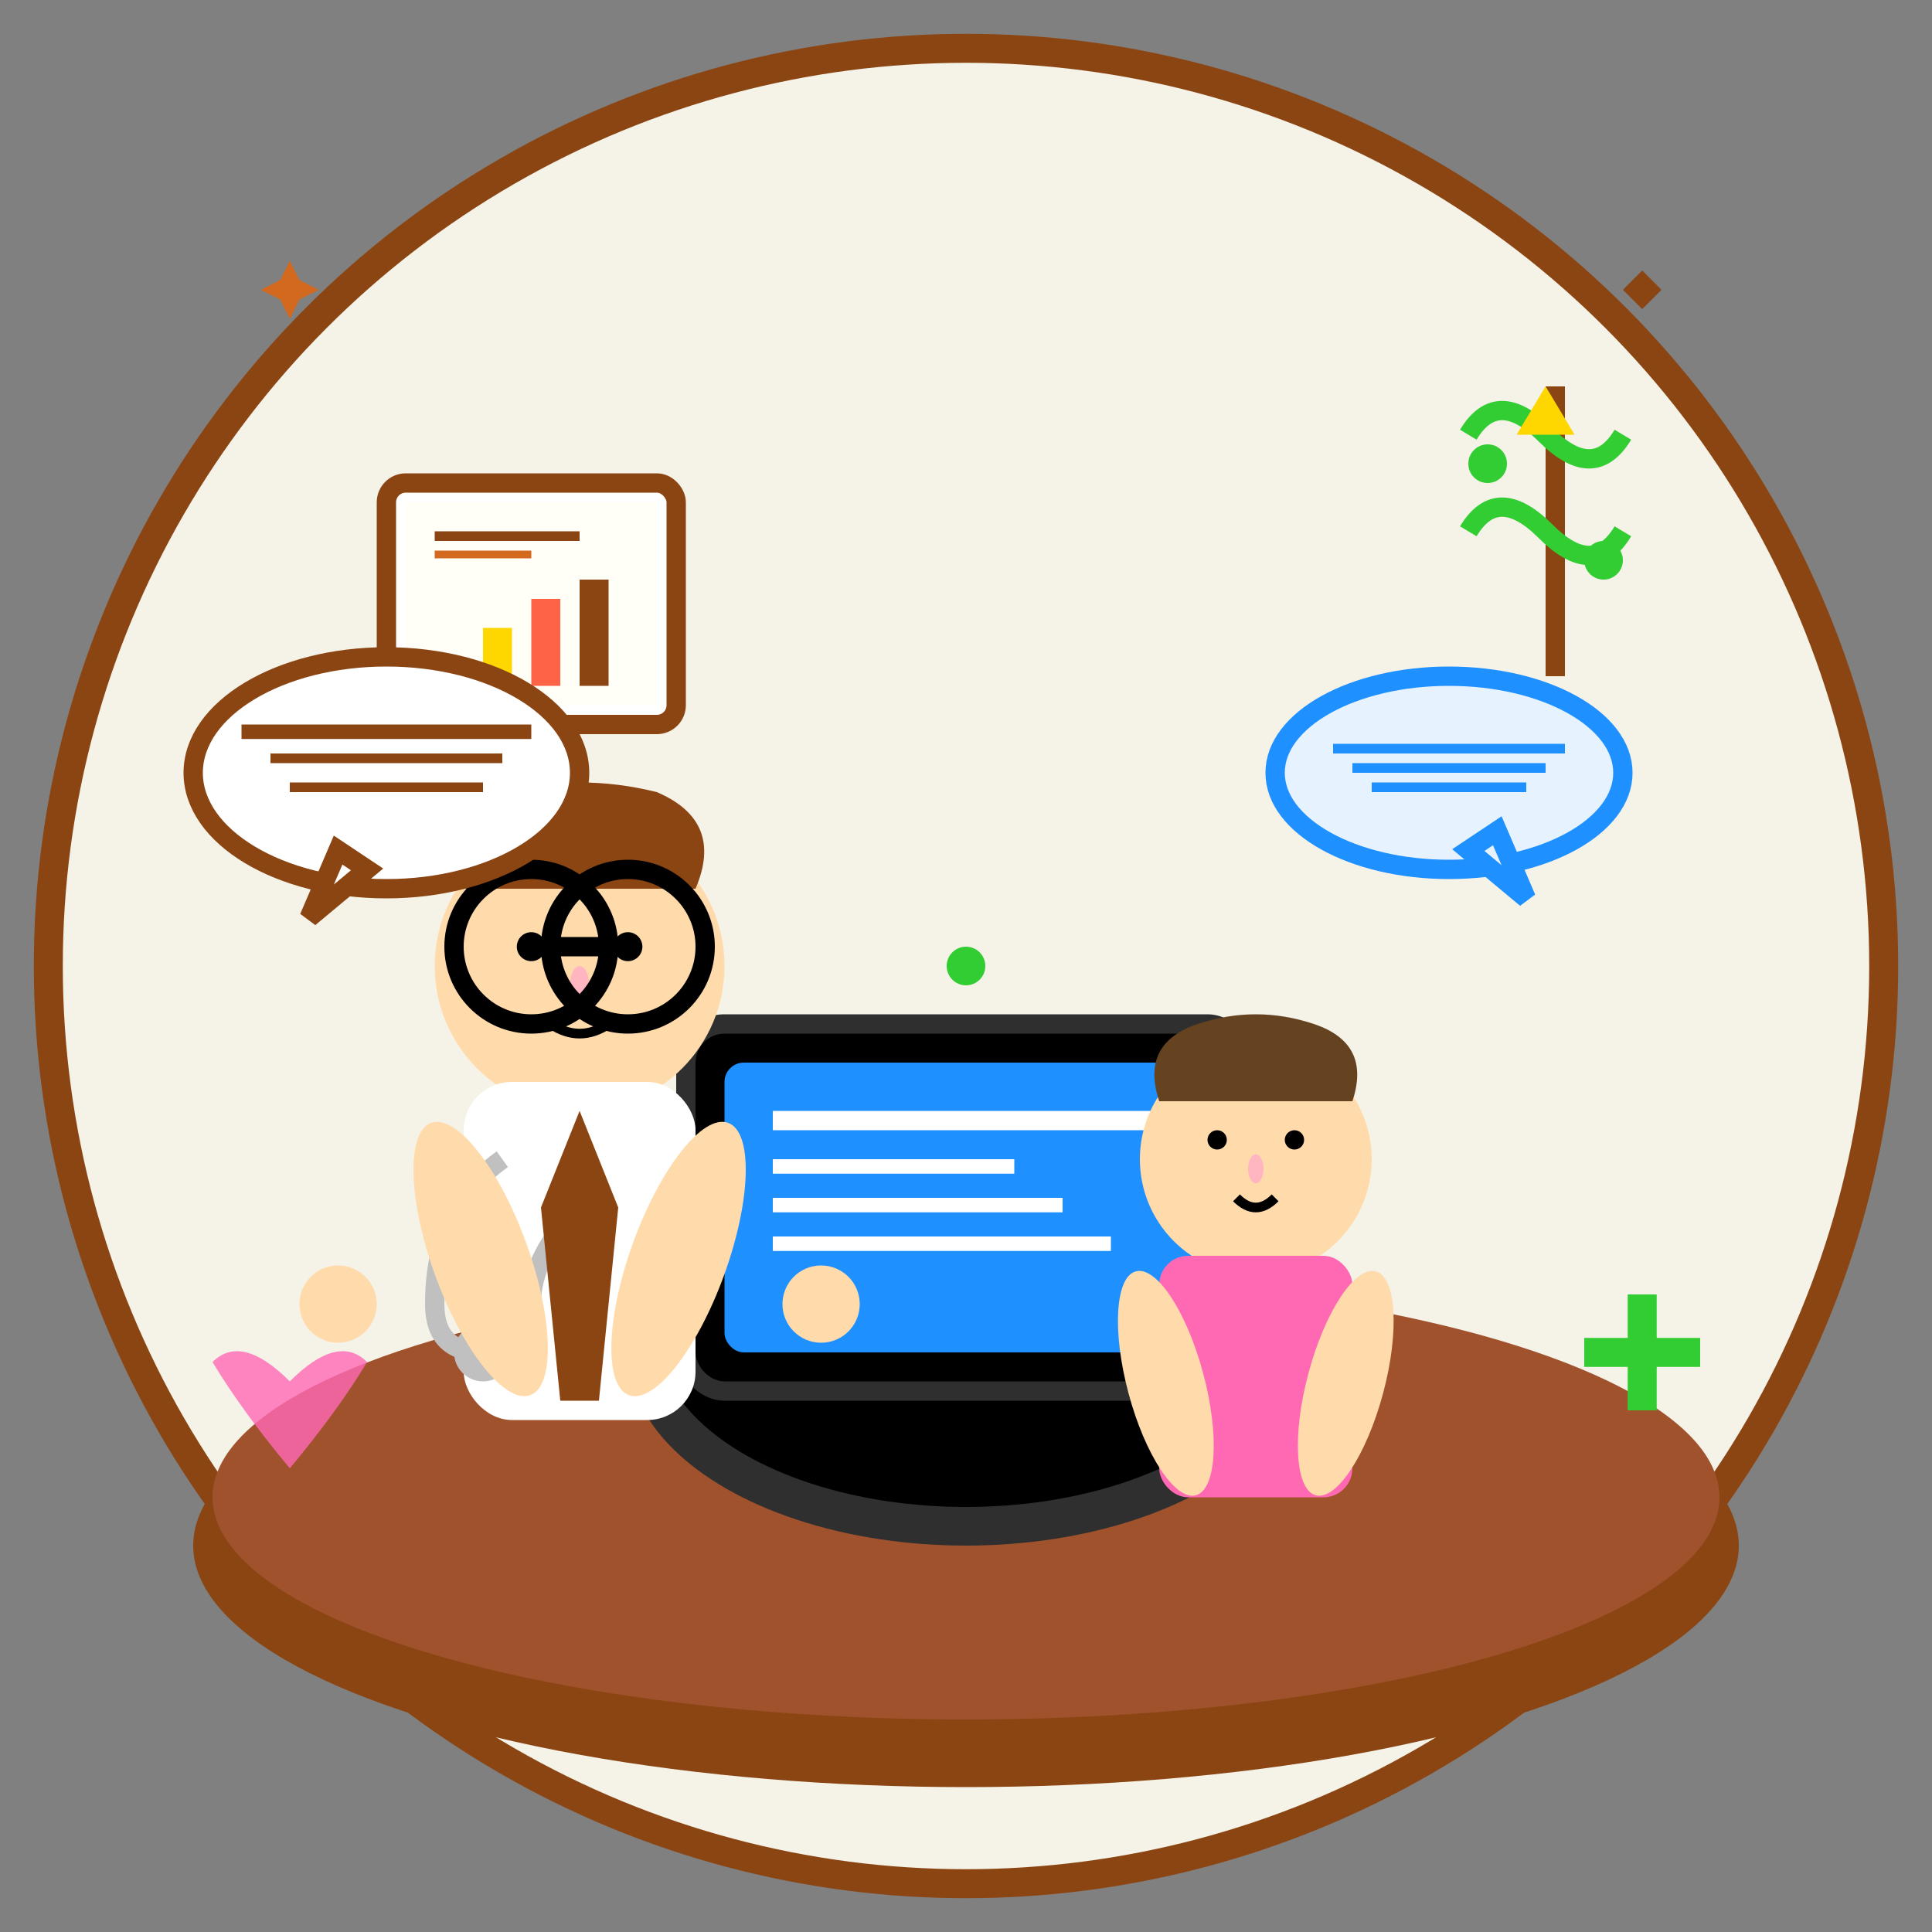 <svg width="200" height="200" viewBox="0 0 200 200" fill="none" xmlns="http://www.w3.org/2000/svg">
  <rect x="0" y="0" width="200" height="200" fill="#808080" stroke="none"/>
  <!-- Background -->
  <circle cx="100" cy="100" r="95" fill="#F5F2E8" stroke="#8B4513" stroke-width="3"/>
  
  <!-- Desk -->
  <ellipse cx="100" cy="160" rx="80" ry="25" fill="#8B4513"/>
  <ellipse cx="100" cy="155" rx="78" ry="23" fill="#A0522D"/>
  
  <!-- Laptop -->
  <g transform="translate(100,140)">
    <!-- Laptop base -->
    <ellipse cx="0" cy="0" rx="35" ry="20" fill="#2F2F2F"/>
    <ellipse cx="0" cy="-2" rx="32" ry="18" fill="#000000"/>
    
    <!-- Screen -->
    <rect x="-30" y="-35" width="60" height="40" fill="#2F2F2F" rx="5"/>
    <rect x="-28" y="-33" width="56" height="36" fill="#000000" rx="3"/>
    <rect x="-25" y="-30" width="50" height="30" fill="#1E90FF" rx="2"/>
    
    <!-- Screen content -->
    <rect x="-20" y="-25" width="40" height="2" fill="#FFFFFF"/>
    <rect x="-20" y="-20" width="25" height="1.5" fill="#FFFFFF"/>
    <rect x="-20" y="-16" width="30" height="1.5" fill="#FFFFFF"/>
    <rect x="-20" y="-12" width="35" height="1.5" fill="#FFFFFF"/>
    
    <!-- Webcam -->
    <circle cx="0" cy="-40" r="2" fill="#32CD32"/>
  </g>
  
  <!-- Doctor figure -->
  <g transform="translate(60,100)">
    <!-- Head -->
    <circle cx="0" cy="0" r="15" fill="#FFDBAC"/>
    
    <!-- Hair -->
    <path d="M-12 -8 Q-15 -15 -8 -18 Q0 -20 8 -18 Q15 -15 12 -8" fill="#8B4513"/>
    
    <!-- Eyes -->
    <circle cx="-5" cy="-2" r="1.5" fill="#000000"/>
    <circle cx="5" cy="-2" r="1.5" fill="#000000"/>
    
    <!-- Nose -->
    <ellipse cx="0" cy="2" rx="1" ry="2" fill="#FFB6C1"/>
    
    <!-- Mouth -->
    <path d="M-3 6 Q0 8 3 6" stroke="#000000" stroke-width="1" fill="none"/>
    
    <!-- Glasses -->
    <circle cx="-5" cy="-2" r="8" fill="none" stroke="#000000" stroke-width="2"/>
    <circle cx="5" cy="-2" r="8" fill="none" stroke="#000000" stroke-width="2"/>
    <line x1="-3" y1="-2" x2="3" y2="-2" stroke="#000000" stroke-width="2"/>
    
    <!-- Body -->
    <rect x="-12" y="12" width="24" height="35" fill="#FFFFFF" rx="5"/>
    
    <!-- Stethoscope -->
    <path d="M-8 20 Q-15 25 -15 35 Q-15 40 -10 40 Q-5 40 -5 35 Q-5 30 0 25" 
          stroke="#C0C0C0" stroke-width="2" fill="none"/>
    <circle cx="-10" cy="40" r="3" fill="#C0C0C0"/>
    
    <!-- Tie -->
    <polygon points="0,15 -4,25 -2,45 2,45 4,25" fill="#8B4513"/>
    
    <!-- Arms -->
    <ellipse cx="-20" cy="25" rx="5" ry="15" fill="#FFDBAC" transform="rotate(-20)"/>
    <ellipse cx="20" cy="25" rx="5" ry="15" fill="#FFDBAC" transform="rotate(20)"/>
    
    <!-- Hands -->
    <circle cx="-25" cy="35" r="4" fill="#FFDBAC"/>
    <circle cx="25" cy="35" r="4" fill="#FFDBAC"/>
  </g>
  
  <!-- Patient figure (on screen) -->
  <g transform="translate(130,120)">
    <!-- Head -->
    <circle cx="0" cy="0" r="12" fill="#FFDBAC"/>
    
    <!-- Hair -->
    <path d="M-10 -6 Q-12 -12 -6 -14 Q0 -16 6 -14 Q12 -12 10 -6" fill="#654321"/>
    
    <!-- Eyes -->
    <circle cx="-4" cy="-2" r="1" fill="#000000"/>
    <circle cx="4" cy="-2" r="1" fill="#000000"/>
    
    <!-- Nose -->
    <ellipse cx="0" cy="1" rx="0.8" ry="1.5" fill="#FFB6C1"/>
    
    <!-- Mouth -->
    <path d="M-2 4 Q0 6 2 4" stroke="#000000" stroke-width="1" fill="none"/>
    
    <!-- Body -->
    <rect x="-10" y="10" width="20" height="25" fill="#FF69B4" rx="3"/>
    
    <!-- Arms -->
    <ellipse cx="-15" cy="20" rx="4" ry="12" fill="#FFDBAC" transform="rotate(-15)"/>
    <ellipse cx="15" cy="20" rx="4" ry="12" fill="#FFDBAC" transform="rotate(15)"/>
  </g>
  
  <!-- Chart on wall -->
  <g transform="translate(40,50)">
    <rect x="0" y="0" width="30" height="25" fill="#FFFFFF" stroke="#8B4513" stroke-width="2" rx="2"/>
    <rect x="2" y="2" width="26" height="21" fill="#FFFEF7"/>
    
    <!-- Bar chart -->
    <rect x="5" y="18" width="3" height="3" fill="#32CD32"/>
    <rect x="10" y="15" width="3" height="6" fill="#FFD700"/>
    <rect x="15" y="12" width="3" height="9" fill="#FF6347"/>
    <rect x="20" y="10" width="3" height="11" fill="#8B4513"/>
    
    <!-- Title -->
    <rect x="5" y="5" width="15" height="1" fill="#8B4513"/>
    <rect x="5" y="7" width="10" height="0.8" fill="#D2691E"/>
  </g>
  
  <!-- Medical symbols -->
  <!-- Caduceus -->
  <g transform="translate(160,40)">
    <rect x="0" y="0" width="2" height="30" fill="#8B4513"/>
    <path d="M-8 5 Q-5 0 0 5 Q5 10 8 5" stroke="#32CD32" stroke-width="2" fill="none"/>
    <path d="M-8 15 Q-5 10 0 15 Q5 20 8 15" stroke="#32CD32" stroke-width="2" fill="none"/>
    <circle cx="-6" cy="8" r="2" fill="#32CD32"/>
    <circle cx="6" cy="18" r="2" fill="#32CD32"/>
    <polygon points="0,0 -3,5 3,5" fill="#FFD700"/>
  </g>
  
  <!-- Speech bubbles -->
  <g transform="translate(40,80)">
    <ellipse cx="0" cy="0" rx="20" ry="12" fill="#FFFFFF" stroke="#8B4513" stroke-width="2"/>
    <polygon points="-5,8 -8,15 -2,10" fill="#FFFFFF" stroke="#8B4513" stroke-width="2"/>
    <rect x="-15" y="-5" width="30" height="1.5" fill="#8B4513"/>
    <rect x="-12" y="-2" width="24" height="1" fill="#8B4513"/>
    <rect x="-10" y="1" width="20" height="1" fill="#8B4513"/>
  </g>
  
  <g transform="translate(150,80)">
    <ellipse cx="0" cy="0" rx="18" ry="10" fill="#E6F3FF" stroke="#1E90FF" stroke-width="2"/>
    <polygon points="5,6 8,13 2,8" fill="#E6F3FF" stroke="#1E90FF" stroke-width="2"/>
    <rect x="-12" y="-3" width="24" height="1" fill="#1E90FF"/>
    <rect x="-10" y="-1" width="20" height="1" fill="#1E90FF"/>
    <rect x="-8" y="1" width="16" height="1" fill="#1E90FF"/>
  </g>
  
  <!-- Decorative elements -->
  <!-- Heart -->
  <g transform="translate(30,140)">
    <path d="M0 3 Q-5 -2 -8 1 Q-5 6 0 12 Q5 6 8 1 Q5 -2 0 3 Z" fill="#FF69B4" opacity="0.8"/>
  </g>
  
  <!-- Plus sign -->
  <g transform="translate(170,140)">
    <rect x="-6" y="-1.5" width="12" height="3" fill="#32CD32"/>
    <rect x="-1.5" y="-6" width="3" height="12" fill="#32CD32"/>
  </g>
  
  <!-- Sparkles -->
  <g transform="translate(30,30)">
    <path d="M0 -3 L1 -1 L3 0 L1 1 L0 3 L-1 1 L-3 0 L-1 -1 Z" fill="#D2691E"/>
  </g>
  <g transform="translate(170,30)">
    <path d="M0 -2 L1 -1 L2 0 L1 1 L0 2 L-1 1 L-2 0 L-1 -1 Z" fill="#8B4513"/>
  </g>
</svg>
